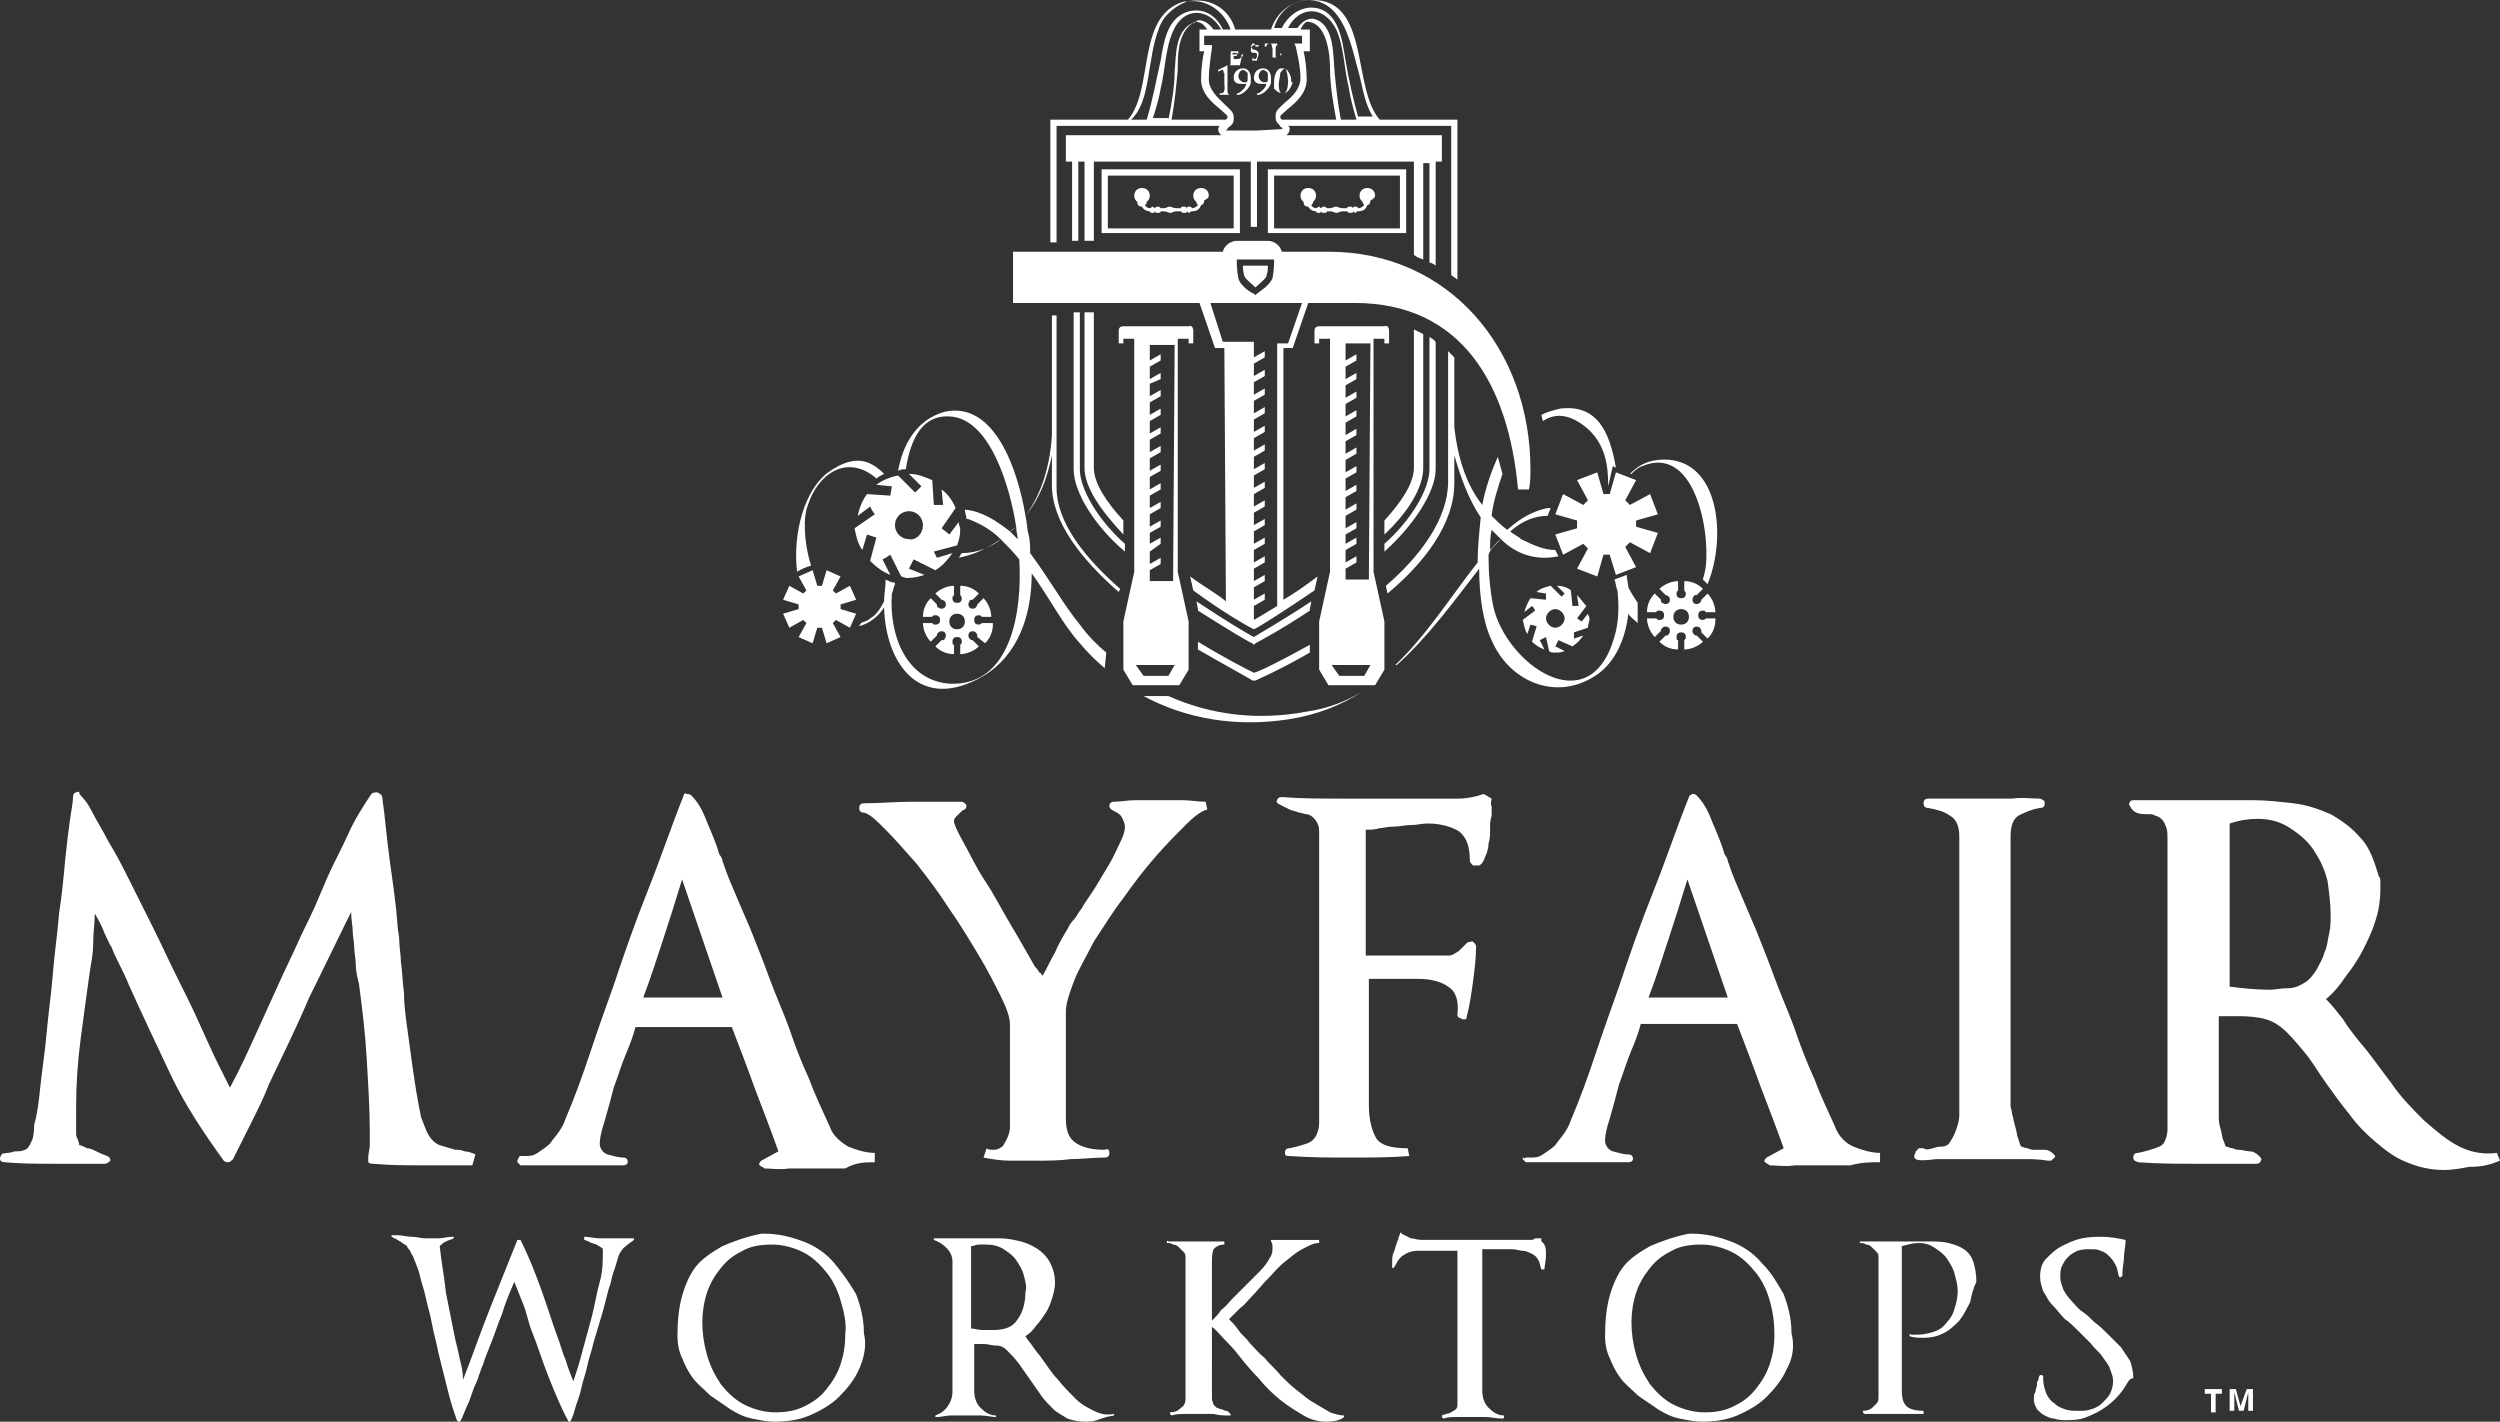 <svg version="1.2" baseProfile="tiny" xmlns="http://www.w3.org/2000/svg" width="160.9" height="91.5" viewBox="0 0 160.9 91.5" overflow="visible"><rect x="0" y="0" width="160.9" height="91.5" fill="#333333" stroke="none"/><path fill="#FFF" d="M30.6 74.3c-.2-.1-.5-.2-.7-.2-.2-.1-.4-.1-.6-.1-.3-.1-.7-.2-1-.3-.3-.1-.6-.4-.8-.8-.1-.2-.2-.5-.4-1-.1-.5-.2-1-.3-1.6-.1-.6-.2-1.3-.3-2-.1-.7-.2-1.5-.3-2.2-.1-.7-.2-1.5-.2-2.2-.1-.7-.1-1.4-.2-2 0-.5-.1-.9-.1-1.3s-.1-.7-.1-.9c-.1-1.4-.3-2.8-.5-4.2-.2-1.4-.3-2.8-.5-4.2 0-.1-.1-.2-.3-.3-.2 0-.3 0-.4.1-.6.9-1.1 1.7-1.5 2.6-.4.9-.9 1.8-1.3 2.7l-.6 1.4c-.4 1-.9 1.9-1.3 2.8-.4.9-.9 1.9-1.3 2.8l-1.5 3.3c-.5 1.1-1 2.2-1.6 3.3l-.8-1.6c-.3-.6-.7-1.5-1.2-2.6-.4-.9-.9-1.9-1.4-2.9s-1-2.1-1.5-3.1l-1.5-3c-.5-1-.9-1.8-1.4-2.6-.4-.8-.8-1.4-1.1-2-.3-.6-.6-.9-.8-1.1.1-.1-.1-.2-.2-.1-.1 0-.2.1-.2.3 0 .3-.1.8-.2 1.5s-.2 1.5-.3 2.5c-.1 1.1-.2 2.2-.4 3.5-.1 1.3-.3 2.6-.4 3.9-.1 1.3-.3 2.6-.4 3.8-.1 1.2-.3 2.4-.4 3.4-.1 1-.2 1.8-.4 2.5 0 .6-.1 1-.2 1.1-.1.3-.3.5-.4.5-.2.1-.4.1-.6.1-.1 0-.3.1-.5.1s-.3.1-.3 0c-.2.2-.2.3-.2.4 0 .1.1.2.3.2 1.1.1 2.1.1 3.2.1h3.2c.2 0 .3-.1.4-.2 0-.1 0-.2-.2-.3-.3-.1-.5-.2-.7-.3-.2-.1-.4-.2-.6-.2-.2-.1-.4-.2-.5-.2 0-.2-.1-.3-.1-.4-.1-.1-.1-.3-.1-.4v-1.7c0-1.4.1-2.9.3-4.4.2-1.5.4-3 .6-4.4.1-.6.2-1.1.2-1.7 0-.7.1-1.3.1-1.9.3.5.5.9.6 1.2.2.4.3.7.5 1 .1.3.3.7.5 1.1.2.4.4.8.6 1.3.9 2 1.8 3.9 2.7 5.8.9 1.9 2.1 3.7 3.4 5.5.1.1.2.1.3.1.1 0 .2-.1.3-.2l1.2-2.4c.4-.8.8-1.6 1.1-2.4.9-1.9 1.8-3.7 2.6-5.6.9-1.8 1.8-3.7 2.7-5.5 0 .5.1.9.1 1.2 0 .4.1.7.1 1.1 0 .3.1.7.1 1.1s.1.8.2 1.2c.2 1.5.4 3.1.5 4.8.1 1.7.2 3.3.2 4.8v.8c0 .3-.1.5-.1.8v.3c.1.1.2.1.3.1 1.1.1 2.1.1 3.2.1h3.2l.2-.7zm25.7.5v-.6c-.6 0-1.2-.2-1.7-.4-.5-.3-1-.7-1.2-1.3-.4-.9-.9-1.9-1.3-3-.5-1.1-.9-2.1-1.3-3.3-.4-1.1-.9-2.2-1.3-3.3-.4-1.1-.8-2.1-1.2-3.1l-.9-2.1c-.3-.7-.6-1.4-.8-2 0-.1-.1-.2-.1-.3 0-.1-.1-.3-.2-.4-.2-.7-.5-1.4-.8-2.1-.3-.8-.6-1.3-1-1.7-.1-.1-.2-.1-.3-.1-.1-.1-.2 0-.2.1-.8 2-1.5 4.1-2.3 6.1-.8 2-1.5 4-2.2 6.1-.5 1.4-1 2.8-1.5 4.3s-1 2.9-1.6 4.3c-.1.3-.2.5-.4.8-.2.3-.4.5-.6.8-.2.2-.5.4-.8.6-.3.2-.5.2-.8.2h-.2c-.1 0-.2 0-.2.1-.1.1-.1.2-.1.3l.2.2h6.6c.2 0 .3-.1.3-.2 0-.2-.1-.3-.3-.3-.3 0-.6-.1-1-.2-.3-.1-.5-.4-.5-.7 0-.3.1-.8.3-1.4.2-.7.4-1.4.6-2.2.3-.8.5-1.5.8-2.2.3-.7.5-1.3.6-1.7h6.2c.5 1.3 1 2.6 1.5 4 .5 1.3 1 2.6 1.5 4l-1.1.6c-.1.1-.2.2-.1.3.1.1.2.1.3.2.4 0 1 .1 1.6 0h3.6c.7-.4 1.3-.4 1.9-.4zm-9.8-10.6h-5.1c.5-1.3.9-2.6 1.3-3.8.4-1.2.8-2.5 1.2-3.8l2.6 7.6zm31.2-12.1l-.1-.5c-.5 0-1-.1-1.5-.1h-3c-.5 0-1 .1-1.4.1-.2 0-.3.1-.3.3 0 .1.1.2.3.3.2.1.4.2.5.4.1.2.2.4.2.6 0 .3-.1.6-.3 1-.2.4-.4.9-.7 1.4l-.9 1.5c-.3.5-.7 1-.9 1.4-.2.2-.3.5-.5.7-.2.2-.3.4-.4.6-.3.5-.6 1-.8 1.5-.3.5-.5 1-.8 1.5-.1-.1-.1-.2-.2-.2 0 0-.1-.2-.3-.4-.4-.7-.9-1.6-1.5-2.6s-1.1-2-1.7-2.9-1-1.8-1.4-2.5c-.4-.7-.6-1.2-.6-1.3 0-.1 0-.2.1-.3l.3-.3c.1-.1.2-.2.3-.2.1-.1.1-.2.1-.3-.1-.1-.2-.2-.3-.2h-3.2c-1 0-2.1.1-3.1.1-.2 0-.3.1-.3.3 0 .2.1.3.3.3.4.1.8.5 1.4 1.1.6.6 1.2 1.3 2 2.2.7.9 1.4 1.8 2.1 2.9.7 1 1.3 2 1.9 3 .6 1 1 1.8 1.4 2.6.4.8.6 1.4.6 1.8v6.7c0 .2-.1.5-.2.7-.1.2-.2.4-.3.5-.3.2-.4.2-.6.2-.1 0-.3 0-.4-.1l-.2.6c.5.1 1.1.2 1.7.2h1.7c.7 0 1.5 0 2.2-.1.7 0 1.5-.1 2.2-.1.2 0 .3-.1.3-.3 0-.2-.1-.3-.3-.2-.7 0-1.3-.1-1.8-.4-.5-.3-.7-.8-.7-1.6v-6.9c0-.5.2-1.1.5-1.9.3-.8.8-1.6 1.3-2.6.6-.9 1.2-1.9 1.9-2.8.7-1 1.4-1.9 2.1-2.7.7-.8 1.4-1.5 2-2.1.4-.4.9-.8 1.3-.9zm18.3-.7l-.5-.3c-.6.2-1.1.3-1.7.3h-7.3c-1.3 0-2.7 0-4-.1-.2 0-.3.1-.3.2-.1.1 0 .2.2.3l.6.3c.2.1.4.1.6.2.2 0 .3.1.5.1.1 0 .3.1.4.2.1.1.2.2.3.4.1.2.1.4.1.7v18.6c0 .3-.1.6-.2.8-.1.2-.3.4-.6.5-.3.1-.6.2-1.1.3-.2 0-.3.1-.3.3 0 .2.1.2.3.2 1.3.1 2.6.1 3.9.1 1.3 0 2.6 0 3.8-.1l-.1-.5c-1.1 0-1.7-.2-2-.6-.3-.5-.5-1.2-.5-2.2V63h3.2c.8 0 1.5.2 1.9.5.5.3.7.9.6 1.8 0 .1 0 .1.1.2.1 0 .2.1.2.1h.2c.1 0 .1-.1.1-.2.2-.7.3-1.5.4-2.2.1-.8.2-1.5.2-2.3 0-.1-.1-.2-.2-.3-.1 0-.3 0-.4.1l-.5.5c-.3.2-.5.3-.6.3h-5.4v-8.1c.3 0 .6 0 .9-.1.2 0 .5-.1.9-.1s.7-.1 1.1-.1.7-.1 1.1-.1c.8 0 1.5.2 2 .5.5.4.7 1 .7 1.9 0 .1.1.2.2.3h.4c.2-.1.3-.3.4-.6.1-.2.2-.5.2-.8.1-.3.1-.6.1-.9 0-.3 0-.6.1-.9v-.6c-.1-.2 0-.4 0-.5zm25 23.4v-.6c-.6 0-1.2-.2-1.7-.4s-1-.7-1.2-1.3c-.4-.9-.9-1.9-1.3-3-.5-1.1-.9-2.1-1.3-3.3-.4-1.1-.9-2.2-1.3-3.3-.4-1.1-.8-2.1-1.2-3.1l-.9-2.1c-.3-.7-.6-1.4-.8-2 0-.1-.1-.2-.1-.3 0-.1-.1-.3-.2-.4-.2-.7-.5-1.4-.8-2.1-.3-.8-.6-1.3-1-1.7-.1-.1-.2-.1-.3-.1-.1.1-.2.1-.2.2-.8 2-1.5 4.1-2.3 6.1-.8 2-1.5 4-2.2 6.1-.5 1.4-1 2.8-1.5 4.3s-1 2.9-1.6 4.3c-.1.3-.2.5-.4.8s-.4.5-.6.8c-.2.2-.5.4-.8.6-.3.2-.5.2-.8.2h-.2c-.1 0-.2 0-.2.1-.1-.2-.1-.1-.1 0l.2.2h6.6c.2 0 .3-.1.3-.2 0-.2-.1-.3-.3-.3-.3 0-.6-.1-1-.2-.3-.1-.5-.4-.5-.7 0-.3.1-.8.3-1.4.2-.7.4-1.4.6-2.2.3-.8.5-1.5.8-2.2.3-.7.5-1.3.6-1.7h6.2c.5 1.3 1 2.6 1.5 4 .5 1.3 1 2.6 1.5 4l-1.1.6c-.1.1-.2.2-.1.3.1.1.2.1.3.2.4 0 1 .1 1.6 0h3.6c.7-.2 1.3-.2 1.9-.2zm-9.8-10.6h-5.1c.5-1.3.9-2.6 1.3-3.8.4-1.2.8-2.5 1.2-3.8l2.6 7.6zm21 10.1c-.2-.2-.4-.3-.6-.3h-.7c-.1 0-.2 0-.4-.1-.2 0-.3-.1-.4-.1-.1-.1-.1-.2-.2-.5-.1-.2-.1-.5-.2-.8-.1-.3-.1-.5-.2-.8 0-.2-.1-.4-.1-.5V53.8c0-.7.2-1.1.5-1.3.4-.2.8-.4 1.4-.5.2 0 .3-.1.3-.3 0-.2-.1-.2-.3-.3-.6 0-1.2-.1-1.8 0h-5.4c-.2 0-.3.1-.3.3 0 .2.1.3.3.3.5.1 1 .2 1.4.5.4.2.6.7.6 1.3v18c0 .3-.1.6-.2.9-.1.3-.2.5-.4.8-.1.2-.3.3-.6.3-.1 0-.2 0-.5.1s-.5.1-.6 0h-.3l-.2.2c0 .1-.1.2-.1.3 0 .1 0 .1.1.2s.6.1 1.3 0h5.7c.4 0 .9 0 1.5.1.2 0 .3 0 .3-.1.2-.1.2-.2.1-.3zm28.7.4l-.2-.5c-.8.1-1.6 0-2.4-.4-.8-.4-1.5-1-2.3-1.7-.7-.7-1.5-1.5-2.1-2.4-.7-.9-1.3-1.8-2-2.6-.4-.5-.8-1-1.1-1.5-.4-.5-.7-.9-1.1-1.3.5-.4.9-.9 1.3-1.5.4-.5.8-1.1 1.1-1.7.3-.6.6-1.2.8-1.9.2-.6.3-1.3.3-1.9v-.5c0-.2 0-.3-.1-.4-.3-1-.6-1.9-1.2-2.5-.5-.6-1.2-1.1-1.9-1.5-.7-.3-1.5-.6-2.4-.7-.9-.1-1.7-.2-2.6-.2h-7.6c-.1 0-.3 0-.3.1-.1.1-.1.2 0 .3.1.2.2.3.4.4.2.1.5.1.8.1.1 0 .3 0 .4.1.1 0 .3.1.4.2.1.1.2.2.3.5.1.2.1.5.1.9v18.6c0 .3-.1.6-.2.8-.1.2-.3.3-.6.4s-.6.2-1.1.3c-.2 0-.3.1-.3.3s.1.2.3.3c1.3.1 2.6.1 3.8.1h3.8c.2 0 .3-.1.3-.2.1-.1 0-.2-.1-.3-.2-.2-.4-.3-.6-.3-.2 0-.5-.1-.7-.1-.1 0-.2 0-.4-.1-.2 0-.3-.1-.4-.1-.1 0-.1-.2-.2-.4s-.1-.5-.2-.8c-.1-.3-.1-.6-.1-.8v-6.4h1.1c.4 0 .9 0 1.5.1s1 .3 1.4.6c.5.4 1 1 1.5 1.6.5.6.9 1.3 1.4 2 .5.7 1 1.4 1.5 2 .5.7 1.1 1.3 1.7 1.8s1.2 1 2 1.3c.7.3 1.5.5 2.4.5.5 0 1.1-.1 1.6-.2 1 0 1.5-.2 2-.4zM150 58.9c0 .4 0 .8-.1 1.2-.1.4-.1.8-.3 1.2-.1.4-.3.7-.5 1.1-.2.3-.4.6-.7.8-.3.2-.7.4-1.1.4-.5 0-.9.1-1.2.1-.9 0-1.8-.1-2.6-.2V53c.6-.2 1.2-.3 1.8-.3.8 0 1.5.2 2.1.6.6.4 1.1.8 1.5 1.4.4.6.7 1.2.9 2 .1.7.2 1.5.2 2.2zm-8.1 30.5v.3h.4v1.2h.3v-1.2h.4v-.3h-1.1zm2.3 1.1l-.3-1.1h-.4v1.4h.3v-1.2l.3 1.2h.3l.3-1.2v1.2h.3v-1.4h-.4l-.4 1.1zM93.8 7.7V18c-.1-.1-.3-.2-.4-.3V8.1H82.9c.1.1.1.1.1.2 0 .2-.1.3-.2.4h10v1.7h-.4v6.7c-.1-.1-.3-.2-.4-.2v-6.4h-.4v6.2c-.3-.1-.5-.2-.6-.3v-6H80.9v4.2h-.4v-4.2H70.4v5.1h-.6v-5.1h-.4v5.1H69v-5.1h-.4V8.7h10c-.1-.1-.2-.2-.2-.4 0-.1.1-.2.1-.2H68v7.5h-.4V7.7h5c1.7-2 .5-6.7 3.6-7.6h.2c-.6.2-1.5.8-1.8 1.7-.8 2-.5 4.7-1.8 5.9h1c.4-1.3.6-2.5.9-3.8.2-1.2.4-2.6 1.6-3.1 1.1-.4 2 .2 2.4 1.1h.5c-.4-1.2-1.6-2-2.8-1.8 1.4-.3 2.7.4 3.1 1.8h2.3C82.2.7 83.2 0 84.4 0c3.8-.1 2.6 5.7 4.4 7.7h5zm-18.6 0c.2-1 .4-2.1.4-3.1.1-1 0-2.5 1.1-3.1.1 0 .2 0 .2-.1h-.1c.1 0 .2 0 .3-.1.4 0 .7.2 1 .6h.5C77.8.5 76.2.4 75.5 2c-.5 1.1-.5 2.5-.8 3.7-.1.6-.3 1.3-.5 1.9h1zm3.7 0c.1-.1.1-.1.1-.2s-.3-.3-.5-.5c-.5-.4-1.2-1-1.2-1.9 0-.6.1-1.4.2-1.8h-.3V1.9h.5c-.2-.3-.4-.5-.8-.5-1.1.6-1.1 2.1-1.1 3.1-.1 1.1-.2 2.1-.4 3.2h3.5zm3.7.6s-.1 0-.1-.1c-.1 0-.1-.1-.2-.2s-.2-.2-.2-.4v-.2c0-.3.3-.5.6-.8.5-.4 1-.9 1-1.6 0-.8-.3-1.9-.3-2l-.1-.2h.5v-.5h-6.3v.6h.5v.2s-.2 1.2-.2 2c0 .7.6 1.2 1 1.6.3.3.6.5.6.8v.2c0 .2-.1.3-.2.4-.1.1-.2.1-.2.2l-.1.1h2l1.7-.1c0 .1 0 .1 0 0 0 .1 0 .1 0 0zm3.4-.6c-.2-1.1-.4-2.2-.4-3.3 0-.9-.2-3-1.5-3-.2.1-.3.3-.4.5h.6v1.4h-.4c.1.4.2 1.2.2 1.8 0 .9-.7 1.5-1.2 1.9-.2.2-.5.4-.5.5 0 .1 0 .1.1.2H86zm1.3 0c-.2-.7-.4-1.4-.5-2.1-.3-1.2-.3-2.6-.8-3.7-.8-1.6-2.4-1.5-3.1-.1h.6c.6-.8 1.1-.6 1.3-.5 1.1.5 1 2.4 1.1 3.4.1 1 .2 2 .4 3h1zm1.2 0c-.7-.9-.8-2.2-1.1-3.2-.3-1.1-.6-2.6-1.4-3.6-1.3-1.6-3.5-.9-4 .9h.5C82.9 1 83.7.4 84.6.5c1.6.2 1.8 2.2 2 3.4.2 1.2.5 2.5.8 3.6h1.1zm-8.7 3.2h-8.9V15h8.9v-4.1zm-8.5.4h8.1v3.4h-8.1v-3.4zm6.5 1.3c0-.3-.2-.5-.5-.5s-.5.2-.5.5c0 .2.1.3.2.4 0 .1.1.2.1.2-.1.1-.2.2-.4.2 0-.1-.1-.1-.2-.1s-.1 0-.1.1c-.1-.1-.1-.1-.2-.1s-.2 0-.2.1h-.3c-.2 0-.3-.1-.4-.1-.2 0-.2.1-.4.1h-.2c-.1-.1-.1-.1-.2-.1s-.2.1-.2.1l-.1-.1c-.1 0-.1.1-.2.1s-.3-.1-.3-.2c.1-.1.1-.1.1-.2.1-.1.2-.2.2-.4 0-.3-.2-.5-.5-.5s-.5.2-.5.5c0 .2.1.3.2.4 0 .2.1.3.3.3.1.2.3.3.5.3 0 .1.1.1.2.1s.1 0 .1-.1c.1.1.1.1.2.1s.2 0 .2-.1h.2c.2 0 .3.1.4.1.2 0 .2-.1.4-.1h.3c.1.1.1.1.2.1s.2 0 .2-.1l.1.1c.1 0 .1-.1.2-.1.3 0 .5-.1.6-.4.1 0 .2-.1.2-.3.2-.1.3-.2.3-.3zm12.7-1.7h-8.9V15h8.9v-4.1zm-8.5.4h8.1v3.4H82v-3.4zm6.5 1.3c0-.3-.2-.5-.5-.5s-.5.2-.5.5c0 .2.1.3.2.4 0 .1.1.2.1.2-.1.1-.2.2-.4.2 0-.1-.1-.1-.2-.1s-.1 0-.1.1c-.1-.1-.1-.1-.2-.1s-.2 0-.2.1h-.3c-.2 0-.3-.1-.4-.1-.2 0-.2.1-.4.1h-.2c-.1-.1-.1-.1-.2-.1s-.2.1-.2.1l-.1-.1c-.1 0-.1.1-.2.1s-.3-.1-.3-.2c.1-.1.1-.1.1-.2.1-.1.2-.2.2-.4 0-.3-.2-.5-.5-.5s-.5.2-.5.5c0 .2.1.3.2.4 0 .2.1.3.3.3.1.2.3.3.5.3 0 .1.1.1.2.1s.1 0 .1-.1c.1.1.1.1.2.1s.2 0 .2-.1h.2c.2 0 .3.1.4.1.2 0 .2-.1.4-.1h.3c.1.1.1.1.2.1s.2 0 .2-.1l.1.1c.1 0 .1-.1.2-.1.3 0 .5-.1.6-.4.1 0 .2-.1.2-.3.2-.1.3-.2.3-.3zm-9.2-6.5h-.2c-.1-.1-.1-.2-.1-.3V4.2l-.6.3v.1c.1 0 .2-.1.2-.1h.1c.1.1 0 .2.1.2v.7c0 .1.1.6-.2.6h-.1v.1h.8c0 .1 0 0 0 0zm-.5-1.2zm.1 1.2zm0 0zm0-.1zm.1 0zm0 .1zM80.5 5c0-.2-.1-.6-.5-.6s-.6.3-.6.6.2.4.5.4h.3c0 .2-.3.5-.5.6-.1 0-.1 0-.1.1h.1c.3 0 .8-.5.8-.8V5zm-.2.1c0 .2-.1.2-.2.2-.2 0-.4-.2-.4-.4 0-.1.1-.4.3-.4.1 0 .2.1.3.2v.4zm0-.5zm.1.5zm1.4-.1c0-.2-.1-.6-.5-.6s-.6.3-.6.6.2.4.5.4h.3c0 .2-.3.5-.5.6-.1 0-.1 0-.1.1h.1c.3 0 .8-.5.8-.8V5zm-.2.1c0 .2-.1.2-.2.2-.3 0-.4-.3-.4-.4 0-.1.1-.4.3-.4.1 0 .2.1.3.2v.4zm0-.5zm.1.5zm1.4 0c0-.2-.2-.6-.4-.7h-.3c-.3.1-.4.6-.4.8v.5c.2.2.3.3.6.3s.5-.4.6-.7c-.1 0-.1 0-.1-.2zm-.2.1c0 .1 0 .8-.3.8h-.1c-.2 0-.2-.5-.2-.6 0-.1.1-.6.1-.7 0 0 .1-.2.3-.3.1 0 .2.6.2.8zm-.6-.5zm0-.1zm.1 0zm.4-.1zm15.7 25.7c0 .4 0 .9-.1 1.3h-.7c-.6-6.7-3.6-12-10.5-12h-3l-1 2.9h-.6v16.2c.7-.4 1.4-.9 2.2-1.5l-.2.9c-1.9 1.3-3.5 2.3-3.7 2.4l-.2.1-.2-.1c-.2-.1-1.8-1-3.7-2.4l-.2-.9c.8.6 1.7 1.1 2.3 1.6l-.1-16.3h-.6l-1-2.9h-12v-3.3h13.5c.1-.4.5-.7.9-.7h2c.4 0 .8.3.9.7h3c7.8 0 13 6.3 13 14zM79.6 16.9s0 .5.1 1 .9 1 1 1l.1.1.1-.1c.1-.1.8-.5 1-1 .1-.5.1-1 .1-1v-.2h-2.4v.2zm4.2 2.6h-5.9l.8 2.5h2v1l.7-.4v.4l-.7.4v.8l.7-.4v.4l-.7.4v.8l.7-.4v.4l-.7.4v.8l.7-.4v.4l-.7.4v.8l.7-.4v.4l-.7.4v.8l.7-.4v.4l-.7.4v.8l.7-.4v.4l-.7.4v.8l.7-.4v.4l-.7.4v.8l.7-.4v.4l-.7.4v.8l.7-.4v.4l-.7.4v.8l.7-.4v.4l-.7.4v.8l.7-.4v.4l-.7.4v.8l.7-.4v.4l-.7.4v.8l.7-.4v.4l-.7.4v.9c.2-.1 1.5-.9 1.5-.9V22.1h.7l.9-2.6zm-3-1c.2-.2.6-.5.7-.7.1-.3.1-.5.1-.7H80c0 .2 0 .4.1.7.1.2.5.5.7.7zM70.4 30.1v-10h-.6v10c0 1.3 1.1 2.8 2.5 4.3v-.9c-1.1-1.2-1.9-2.4-1.9-3.4zm21.2 0v-8.6l-.6-.3v8.9c0 1-.8 2.2-1.9 3.4v.9c1.5-1.4 2.5-3 2.5-4.3zm-22.1.1V20.1h-.4v10.1c0 1.5 1.4 3.7 3.3 5.3V35c-1.7-1.5-2.9-3.5-2.9-4.8zm22.9 0V22l-.2-.2c-.1 0-.1-.1-.2-.1v8.5c0 1.3-1.2 3.3-2.9 4.8v.5c1.8-1.6 3.3-3.8 3.3-5.3zM77 38.7l.1.5v.1c1.9 1.2 3.4 2.1 3.5 2.1l.1.1.1-.1c.2-.1 1.7-.9 3.5-2.1v-.1l.1-.5c-1.8 1.2-3.4 2.1-3.7 2.3-.4-.2-1.9-1.1-3.7-2.3zm3.7 4.6c-.4-.2-1.8-.9-3.6-2v.5c1.9 1.1 3.4 1.9 3.5 2h.2c.2-.1 1.6-.7 3.5-1.8v-.5c-1.8 1-3.2 1.7-3.6 1.8zm7 1.2c-1 .6-2.2 1.1-3.6 1.3-3.2.6-6.2.2-8.9-1h-1.6c2.8 1.5 6 2 9.3 1.5 1.9-.3 3.4-.9 4.8-1.8zM79.9 3.7c-.1 0-.1 0 0 0-.1 0-.1 0 0 0-.1 0-.1.1-.2.1h-.3v-.2h-.1.3v-.2s0 .1-.1.1h-.2c0-.1.1-.1.2-.1h.1l.1.1v-.2h-.6c.2 0 .1.1.1.2v.6s0 .1-.1.1h.7c.1-.4.1-.5.1-.5 0 .1 0 .1 0 0 0 .1 0 .1 0 0 .1-.1.1-.1.1-.2h-.1v.2zm-.7.1zm.1-1c-.1 0 0 0 0 0zm0 0zm0 .9zm0-.8s0-.1 0 0c0-.1 0-.1 0 0 0-.1 0-.1 0 0 0-.1 0-.1 0 0 0-.1 0-.1 0 0zm0 .7zm0 0zm.1-.4s-.1 0 0 0c-.1 0-.1 0 0 0-.1 0 0 0 0 0zm0 .3zm0 .1zm0-.1zm-.1 0zm0-.3zm0-.2zm0 .5zm.1.2zm0-.4zm0 .3zm0-.5zm0 .2zm0-.3zm0 .3zm0 .3zm0-.3zm0-.2zm0 .1zm0-.4zm0 .4zm0 .1zm0 .1zm0 .2zm0-.7zm0 .6zm0 .1zm0-.1zm0-.7zm0 .3s0-.1 0 0zm0 .2zm0 .1zm0-.2zm0 .3zm0 .1zm0-.5s0-.1 0 0c0-.1 0-.1 0 0 0-.1 0 0 0 0zm0 .3zm0-.3c0 .1 0 .1 0 0 0 .1 0 .1 0 0 0 .1 0 .1 0 0 0 .1 0 .1 0 0 0 .1 0 .1 0 0 0 .1 0 .1 0 0 0 .1 0 0 0 0 0 .1 0 0 0 0zm0 .6zm0-.1s0 .1 0 0zm0-.2zm0 .1zm0-.2c0 .1 0 .1 0 0zm0 .1zm0-.2zm0-.1zm.1.2zm.1 0zm.1-.5zm0 .9zm0-.4zm0-.5zm0 .5c.1 0 .1 0 0 0 .1 0 .1 0 0 0zm0 .4zm0-.4zm0-.1zm0 .1zm.1 0zm0 0zm0-.5zm0 .1zm0 0zm0 .8zm0-.9zm0 0zm0 .1zm.1 0zm0 .9zm0-.1zm0 0zm0 0zm0 0zm0 0zm1.1-.2c0-.1 0-.2-.1-.2 0-.1-.2-.1-.2-.1s-.2-.1-.2-.2l.1-.2c.1 0 .2 0 .2.2h.2v-.1h-.3c-.1 0-.2.2-.2.3v.1l.1.1h.2c.1 0 .1.1.1.2 0 0 0 .1-.1.2h-.1l-.1-.1v-.1.3h.3c0-.2.1-.3.1-.4zm-.6-.4zm.1-.1zm0 .1zm0 0zm0 .1zm0 .5zm0-.5zm0-.1zm0 .1zm.1.5zm0-.4zm0 0zm0-.1zm.1.1zm0-.1zm.1.6s0-.1 0 0c0-.1 0-.1 0 0 0-.1 0-.1 0 0zm0-.5zm0 0zm.1.1zm0 0zm0 0zm0 0zm.1 0zm1.2-.4v-.2h-.8V3h.1c0-.1.1-.2.2-.2.2 0 .1.1.2.3v.5c0 .1 0 .1-.1.1h.4c-.1 0-.1-.1-.1-.1v-.5s0-.2.1-.2h.1c-.2 0-.1.1-.1.1zm-.4.8zm.4-1zm.3.7c-.1-.1-.1-.1-.1 0s0 .1.1 0c0 .1 0 .1 0 0zm6.9 17.8v.8h-.3v-.3h-.7v15l.7 3.2v3.1l-.6 1h-3l-.6-1V40l.7-3.2v-15h-.7v.3h-.3v-.8c0-.2.1-.3.3-.3h4.2c.2-.1.3.1.3.3zm-2.8.9v1l.7-.4v.4l-.7.4v.8l.7-.4v.4l-.7.4v.8l.7-.4v.4l-.7.4v.8l.7-.4v.4l-.7.4v.8l.7-.4v.4l-.7.4v.8l.7-.4v.4l-.7.4v.8l.7-.4v.4l-.7.4v.8l.7-.4v.4l-.7.4v.8l.7-.4v.4l-.7.4v.8l.7-.4v.4l-.7.4v.6l.7-.4v.4l-.7.4v.8l.7-.4v.4l-.7.4v.7h1.5l.1-15.2h-1.6zm1.6 20.6h-2.5l.5.7h1.6l.4-.7zM76.8 21.3v.8h-.3v-.3h-.7v15l.7 3.2v3.1l-.6 1h-3l-.6-1V40l.7-3.2v-15h-.7v.3H72v-.8c0-.2.1-.3.3-.3h4.2c.2-.1.3.1.3.3zm-2.8.9v1l.7-.4v.4l-.7.4v.8l.7-.4v.4l-.7.3v.8l.7-.4v.4l-.7.4v.8l.7-.4v.4l-.7.4v.8l.7-.4v.4l-.7.4v.8l.7-.4v.4l-.7.4v.8l.7-.4v.4l-.7.4v.8l.7-.4v.4l-.7.4v.8l.7-.4v.4l-.7.4v.8l.7-.4v.4l-.7.4v.7l.7-.4v.4l-.7.5v.8l.7-.4v.4l-.7.4v.7h1.5l.1-15.2H74zm1.6 20.6h-2.5l.5.7h1.6l.4-.7zm32.6-3.6c-.3 0-.5.2-.5.5s.2.5.5.5.5-.2.5-.5-.2-.5-.5-.5zm2.2.7c0 .5-.2.9-.5 1.2l-.4-.4c0-.1 0-.2-.1-.3-.1-.1-.3-.1-.4 0-.1.1-.1.3 0 .4.1.1.1.1.2.1l.4.4c-.3.3-.8.5-1.2.5v-.6c.1-.1.1-.1.1-.2 0-.2-.1-.3-.3-.3s-.3.1-.3.3c0 .1 0 .2.1.2v.6c-.5 0-.9-.2-1.2-.5l.4-.4c.1 0 .2 0 .2-.1.1-.1.1-.3 0-.4-.1-.1-.3-.1-.4 0-.1.1-.1.1-.1.2l-.4.4c-.3-.3-.5-.8-.5-1.2h.6c.1.1.1.1.2.1.2 0 .3-.1.3-.3s-.1-.3-.3-.3c-.1 0-.2 0-.2.1h-.6c0-.5.2-.9.5-1.2l.4.4c0 .1 0 .2.1.2.1.1.3.1.4 0 .1-.1.1-.3 0-.4-.1-.1-.2-.1-.2-.1l-.4-.4c.3-.3.8-.5 1.2-.5v.6c-.1.1-.1.1-.1.2 0 .2.1.3.3.3s.3-.1.3-.3c0-.1-.1-.2-.1-.2v-.6c.5 0 .9.2 1.2.5l-.4.4c-.1 0-.2 0-.2.1-.1.1-.1.3 0 .4.1.1.3.1.4 0 .1-.1.1-.2.1-.2l.4-.4c.3.3.5.8.5 1.2h-.6c-.1-.1-.1-.1-.2-.1-.2 0-.3.1-.3.3s.1.3.3.3c.1 0 .2-.1.2-.1h.6zm-9.1 1.2l.6-.2c-.2.3-.4.5-.7.7l-.9-.4-.2.4.6.3c-.2.1-.4.1-.7.1-.1 0-.2 0-.3-.1l-.2-.9-.2.1-.2.1.3.6c-.3-.1-.6-.3-.8-.5l.3-1-.4-.1-.2.6c-.2-.3-.2-.6-.3-.9l.8-.6-.1-.2-.1-.1-.5.4c.1-.3.2-.6.4-.9l1 .1v-.4l-.6-.1c.2-.2.5-.3.9-.4l.7.7.1-.1.1-.1-.5-.5c.3 0 .7.1.9.3l.1 1h.4l-.1-.7c.2.2.4.5.6.7l-.6.8.3.2.4-.5c0 .1.1.2.1.3 0 .2-.1.4-.1.6l-.9.3v.4zm-.6-1.3c0-.3-.3-.6-.6-.6s-.6.3-.6.6.3.6.6.6.6-.3.6-.6zm3.1-9.8l.2.1c-.4-2.3-1.2-4.1-3.6-3.8-.4.1-.8.2-1.2.4l.1.4c.9-.6 1.9-.4 3 .6 1 1 1.2 2.2 1.2 3.5v.1l.3-1.3zm1.6 9.6v.5c-.2-.2-.5-.4-.6-.6-.2 1.7-.9 3.3-2.3 4.1-2.5 1.5-5.4.2-6.5-2.4-.5-1-.8-2.7-.8-4.6-1.7 2.2-3.3 4.4-5.3 6.2h-.1c2-1.9 3.5-4.3 5.3-6.6 0-.9.1-1.9.2-2.9-.8-1.2-1.3-2.6-1.7-4v1.8c0 2.6-1.9 5.1-4.3 7.1l-.1-.5c2.2-1.9 4-4.3 4-6.7v-8.4l.4.4v4.5c.2 1.8.7 3.6 1.8 5 .2-1.1.6-2.2 1-3.1l.3 1.1c-.3.9-.6 1.8-.7 2.7.3.3.6.6 1 .9.8-.7 1.6-1.2 2.6-1.4h.2l-.2.5c-.8 0-1.6.3-2.4 1 .2.2.5.3.7.5.8.4 1.5.7 2.2.7l.2.4c-1.4.3-2.7-.1-3.7-1.1l-.3.3c-.2.2-.4.4-.5.7 0 1.2.1 2.3.3 3.3.8 3.7 6.2 7.6 7.8 2 .3-1 .3-2 .2-3-.1-.2-.1-.5-.2-.7l.8-.3c0 .3.1.6.1.8.2.4.4.7.6 1v.8zm-9.5-4.2c.2-.2.4-.5.7-.7l-.6-.6c-.1.5-.1.9-.1 1.3zm10.8-5.8c-.8.1-1.3.4-1.8.9h.1c.2-.2.4-.4.7-.5 3.6-1.5 4.5 5 4 6.9 0 .1-.1.3-.1.4l.3.3c1.3-3.2.7-8.4-3.2-8zm-1.4 6.9l-.7-1.3.3-.3 1.3.7.5-1.3-1.4-.4v-.4l1.4-.4-.5-1.3-1.3.7-.3-.3.7-1.3-1.3-.5-.4 1.4h-.4l-.4-1.4-1.3.5.7 1.3-.3.3-1.3-.7-.5 1.3 1.4.4v.5l-1.4.4.5 1.3 1.3-.7.3.3-.7 1.3 1.3.5.4-1.4h.4l.4 1.3 1.3-.5zm-1.9-4.1c-.2 0-.3.1-.3.3s.1.3.3.3.3-.1.3-.3-.1-.3-.3-.3zm0 2.2c-.2 0-.3.1-.3.3s.1.3.3.3.3-.1.3-.3-.1-.3-.3-.3zm-1-1.8c-.1.1-.1.3 0 .4.1.1.3.1.4 0 .1-.1.1-.3 0-.4s-.3-.1-.4 0zm1.6 1.6c-.1.1-.1.3 0 .4.1.1.3.1.4 0 .1-.1.1-.3 0-.4-.1-.1-.3-.1-.4 0zm-2-.6c0 .2.1.3.3.3s.3-.1.3-.3-.1-.3-.3-.3-.3.1-.3.3zm2.2 0c0 .2.1.3.3.3.2 0 .3-.1.3-.3s-.1-.3-.3-.3c-.1 0-.3.1-.3.3zm-1.8 1c.1.1.3.1.4 0 .1-.1.1-.3 0-.4-.1-.1-.3-.1-.4 0-.1.1-.1.3 0 .4zm1.6-1.6c.1.1.3.1.4 0 .1-.1.1-.3 0-.4s-.3-.1-.4 0c-.1.1-.1.3 0 .4zm-42.4 6.3c-.3 0-.5.2-.5.5s.2.5.5.5.5-.2.5-.5-.2-.5-.5-.5zm2.3.7c0 .5-.2.9-.5 1.2l-.5-.4c0-.1 0-.2-.1-.3-.1-.1-.3-.1-.4 0-.1.1-.1.3 0 .4.1.1.1.1.2.1l.4.4c-.3.3-.8.5-1.2.5v-.6c.1-.1.1-.1.1-.2 0-.2-.1-.3-.3-.3s-.3.1-.3.3c0 .1 0 .2.1.2v.6c-.5 0-.9-.2-1.2-.5l.4-.4c.1 0 .2 0 .2-.1.1-.1.1-.3 0-.4-.1-.1-.3-.1-.4 0-.1.1-.1.1-.1.2l-.4.4c-.3-.3-.5-.8-.5-1.2h.6c.1.1.1.1.2.1.2 0 .3-.1.3-.3s-.1-.3-.3-.3c-.1 0-.2 0-.2.1h-.6c0-.5.2-.9.5-1.2l.4.4c0 .1 0 .2.1.2.1.1.3.1.4 0 .1-.1.1-.3 0-.4-.1-.1-.2-.1-.2-.1l-.4-.4c.3-.3.8-.5 1.2-.5v.6c-.1.1-.1.1-.1.2 0 .2.1.3.3.3s.3-.1.3-.3c0-.1-.1-.2-.1-.2v-.6c.5 0 .9.2 1.2.5l-.4.4c-.1 0-.2 0-.2.1-.1.1-.1.3 0 .4.1.1.3.1.4 0 .1-.1.1-.2.1-.2l.4-.4c.3.3.5.8.5 1.2h-.6c-.1-.1-.1-.1-.2-.1-.2 0-.3.1-.3.3s.1.3.3.3c.1 0 .2-.1.2-.1h.7zm-3.6-4.3l1-.3c-.3.4-.6.8-1.1 1.1l-1.4-.7-.3.6 1 .4c-.3.1-.7.2-1.1.2-.2 0-.3-.1-.4-.1l-.7-1.4-.3.2-.2.1.5 1c-.5-.2-.9-.5-1.3-.9l.4-1.5-.6-.2-.3 1c-.3-.4-.4-.9-.5-1.4l1.3-.9-.2-.3-.1-.2-.8.6c.1-.5.3-1 .6-1.4l1.5.1.1-.6-1-.1c.4-.3.9-.5 1.4-.6l1.1 1.1.2-.2.2-.2-.8-.8c.6 0 1 .2 1.5.4l.1 1.6h.6l-.1-1c.4.3.7.7.9 1.2l-.9 1.3.5.4.6-.8c0 .2.1.3.1.5 0 .4-.1.7-.2 1l-1.5.4.2.4zm-.9-2.1c0-.5-.4-.9-.9-.9s-.9.4-.9.9.4.9.9.9c.4.1.9-.3.9-.9zM54.1 41l-.5-.9.2-.2.9.5.4-.9-1-.3v-.3l1-.3-.4-.9-.9.5-.2-.2.5-.9-.9-.4-.3 1h-.3l-.3-1-.9.4.5.9-.2.2-.9-.5-.4.9 1 .3v.3l-1 .3.4.9.9-.5.2.2-.5.9.9.4.3-1h.3l.3 1 .9-.4zm-1.4-2.9c-.1 0-.2.1-.2.2s.1.2.2.2.2-.1.2-.2-.1-.2-.2-.2zm0 1.6c-.1 0-.2.1-.2.2s.1.2.2.2.2-.1.2-.2-.1-.2-.2-.2zm-.7-1.3c-.1.1-.1.2 0 .3.1.1.2.1.3 0 .1-.1.1-.2 0-.3-.1-.1-.2-.1-.3 0zm1.1 1.1c-.1.1-.1.2 0 .3.1.1.2.1.3 0 .1-.1.1-.2 0-.3 0-.1-.2-.1-.3 0zm-1.4-.4c0 .1.1.2.2.2s.2-.1.2-.2-.1-.2-.2-.2-.2.1-.2.2zm1.6 0c0 .1.1.2.2.2s.2-.1.2-.2-.1-.2-.2-.2-.2.1-.2.2zm-1.3.7c.1.1.2.1.3 0 .1-.1.1-.2 0-.3-.1-.1-.2-.1-.3 0-.1.1-.1.2 0 .3zm1.1-1.1c.1.1.2.1.3 0 .1-.1.1-.2 0-.3-.1-.1-.2-.1-.3 0-.1.1-.1.2 0 .3zM52 32.5c.6-1.9 2.4-3.3 4.3-1.8l.1.1c.1-.1.3-.2.5-.3-.9-.9-1.9-1.3-3.6-.1-1.5 1.1-2.3 3.9-2 6.4.3-.2.6-.3.9-.4-.5-1.6-.5-3.2-.2-3.9zm15.7-1.3v-1.9c-.3 1.5-.8 2.8-1.7 3.9.1.4.1.9.2 1.2.1.4.1.8.1 1.2 1.2 1.6 2.2 3.4 3.2 4.6.5.7 1.1 1.3 1.7 1.8l-.1 1c-.6-.5-1.1-1-1.6-1.6-1.1-1.2-2-3-3.1-4.5 0 2.6-.8 5.2-3.1 6.6-4.1 2.4-6.3-.8-6.4-4.4-.4.6-.9 1-1.6 1.2 0-.1.1-.1.1-.2.2-.1.4-.1.6-.3.4-.2.7-.7.9-1.1 0-.5.1-.9.1-1.4.2.1.4.2.6.2v.1c-.1.2-.1.4-.2.6-.2 2.8 1 5.6 3.7 5.8 4 .2 4.7-4.7 4.5-8-.4-.5-.8-.9-1.2-1.3-.4.3-.8.5-1.2.7-.6.3-1.1.4-1.5.5.1-.1.1-.2.2-.3.5 0 1-.1 1.5-.3.4-.2.7-.3 1-.6-.6-.6-1.3-1-2.1-1.3h-.1c0-.2-.1-.4-.1-.6 1.1.1 2 .7 2.9 1.4.1-.1.3-.2.4-.3-.4-2.6-1.7-7-4.3-7.1-1.7-.1-2.5 1.4-2.8 3.4-.2 0-.3 0-.5.1.3-1.7 1.2-3.3 3-3.8 3.2-.7 4.7 3.7 5.2 6.7 1.1-1.5 1.6-3.4 1.7-5.2v-7.7h.3v11.1c0 2.2 1.8 4.5 4.1 6.5l-.1.2c-2.4-2.1-4.3-4.5-4.3-6.9zm-2.2 3.5c0-.2-.1-.5-.1-.8-.1.1-.2.2-.4.3l.5.5zM40.4 80.1c-.1.1-.3.2-.4.4-.1.1-.2.3-.3.7-.1.4-.3.8-.4 1.4-.2.5-.3 1.1-.5 1.8s-.4 1.3-.6 2c-.1.5-.3 1-.4 1.5-.1.5-.3 1-.4 1.5-.1.5-.3.9-.4 1.3-.1.4-.2.6-.3.8h-.1c-.5-.9-.9-1.9-1.3-2.9s-.7-2-1.1-3c-.2-.5-.3-1.1-.5-1.6l-.6-1.5c-.3.7-.6 1.4-.8 2.1-.3.7-.5 1.4-.8 2.1-.1.3-.3.7-.4 1.1-.2.4-.3.9-.5 1.3s-.3.9-.5 1.3-.3.8-.5 1.1h-.1l-.1-.1-.3-.9c-.1-.3-.2-.7-.3-1.1l-.3-1.2-.3-1.2c-.1-.6-.3-1.2-.4-1.8-.1-.6-.3-1.2-.4-1.7-.1-.5-.3-1-.4-1.5-.1-.4-.3-.8-.4-1.1-.1-.2-.2-.3-.2-.4-.1-.1-.2-.2-.2-.3-.1-.1-.2-.1-.3-.2-.1-.1-.2-.1-.3-.2-.1 0-.1-.1-.2-.1s-.1-.1-.2-.1v-.1h.4c.3 0 .6.1.9.1.3 0 .6.1.9.1h.8c.3 0 .6-.1.9-.1h.1v.1c-.2.1-.3.1-.5.2s-.3.2-.4.3c.1 1 .3 2 .4 3l.6 3c.1.4.2.8.3 1.3.1.4.2.8.2 1.3.6-1.5 1.1-3 1.7-4.5l1.8-4.5h.2c.5 1 .9 2 1.3 3.1s.7 2.1 1.1 3.2c.2.5.3 1 .5 1.4.1.4.3.9.5 1.4.2-.6.4-1.2.6-2 .2-.7.4-1.5.6-2.2.2-.8.3-1.5.5-2.2s.2-1.4.2-2c0-.1 0-.2-.1-.2-.1-.1-.2-.1-.3-.2-.3-.1-.4-.1-.5-.2-.1 0-.2-.1-.3-.1v-.2c.3 0 .7.1 1 .1h2.2v.1c-.1.1-.3.2-.4.3zm14.9 8c-.3.7-.8 1.3-1.3 1.8s-1.2.9-1.9 1.2c-.7.3-1.5.4-2.3.4-.4 0-.9-.1-1.4-.2-.5-.1-.9-.3-1.4-.6-.4-.3-.9-.6-1.3-.9-.4-.4-.8-.7-1.1-1.1s-.5-.8-.7-1.3c-.2-.4-.3-.9-.3-1.4 0-1 .1-1.9.3-2.6.2-.7.5-1.4.9-1.9s1-.9 1.7-1.3c.7-.3 1.5-.6 2.5-.8h.2c.9 0 1.7.2 2.5.5s1.5.8 2 1.4 1 1.3 1.4 2c.3.8.5 1.6.5 2.5.2.8 0 1.6-.3 2.3zm-1.2-4.4c-.2-.7-.5-1.3-.9-1.8s-.9-1-1.5-1.3c-.6-.3-1.3-.5-2-.5s-1.4.1-1.9.4c-.6.3-1 .6-1.4 1.1s-.7 1-.9 1.6c-.2.6-.3 1.3-.3 1.9 0 .7.1 1.4.3 2.1.2.7.5 1.3.9 1.9.4.5.9 1 1.5 1.3.6.3 1.3.5 2 .5s1.3-.1 1.9-.4c.6-.3 1-.6 1.4-1.1.4-.5.7-1 .9-1.6.2-.6.3-1.2.3-1.9.1-.8-.1-1.5-.3-2.2zm16.5 7.7c-.3.1-.5.1-.8.1-.4 0-.8-.1-1.1-.2-.3-.2-.7-.4-.9-.6-.3-.3-.6-.6-.8-.9-.2-.3-.5-.7-.7-1-.2-.3-.5-.7-.7-1-.3-.4-.5-.6-.8-.9-.2-.2-.4-.3-.7-.3-.3 0-.5-.1-.8-.1h-.6v3c0 .4.1.8.4 1.1.3.3.6.5 1 .5v.1c-.3 0-.6-.1-1-.1h-1.9c-.3 0-.6.1-.9.1h-.1v-.1c.3-.1.6-.3.8-.6.2-.3.3-.6.3-.9v-8.4c0-.3-.1-.6-.4-.9-.2-.2-.5-.4-.8-.5v-.1h4.3c.4 0 .9.1 1.3.2s.8.3 1.1.5c.3.2.6.5.8.9.2.4.3.8.3 1.3 0 .3-.1.7-.2 1-.1.3-.2.6-.4.9-.2.3-.4.6-.6.8-.2.3-.4.5-.7.7.1.2.3.4.5.7.2.3.4.5.6.8.3.4.6.9 1 1.3.3.4.7.8 1.1 1.2.4.4.8.6 1.2.8.4.2.8.3 1.3.2v.1c-.6.1-.8.2-1.1.3zm-4.7-9.3c-.1-.4-.3-.7-.5-1-.2-.3-.5-.5-.8-.7-.3-.2-.7-.3-1.1-.3H63c-.2 0-.3.1-.5.1v5.3c.2 0 .5.1.7.1h.7c.8 0 1.3-.2 1.6-.7.3-.4.5-1 .5-1.8.1-.2 0-.6-.1-1zm19.5 9.4c-.5 0-1-.1-1.5-.4-.5-.3-1-.6-1.5-1s-1-.9-1.4-1.4c-.5-.5-.9-1-1.3-1.5-.3-.4-.6-.7-.9-1-.3-.3-.5-.6-.8-.8V90c0 .2.1.3.1.4l.2.2c.1 0 .2.1.3.1.1 0 .2.1.3.1.1 0 .2.1.3.2v.1h-.1c-.3 0-.6 0-1-.1h-1.8c-.3 0-.6 0-.9.1l-.1-.1v-.1c.3 0 .5-.1.6-.2.1-.1.3-.2.3-.3.1-.1.1-.3.1-.5V81c0-.2 0-.3-.1-.4l-.3-.3c-.1-.1-.2-.2-.4-.2-.1-.1-.3-.1-.4-.1v-.1s0-.1.1 0h3.6v.2c-.3 0-.5.1-.7.3 0 0-.1.3-.1.6v4c.2-.2.4-.4.6-.7.3-.2.5-.5.7-.7l.9-.9.9-.9c.3-.3.5-.6.6-.8.2-.3.2-.5.2-.7 0-.1 0-.3-.1-.4v-.1h3.1v.2c-.4 0-.7.2-1.1.4-.4.2-.7.5-1.1.8-.4.3-.7.7-1.1 1.1-.4.4-.7.8-1 1.1-.3.3-.5.6-.8.8l-.7.7c.2.2.4.4.6.7.2.3.5.5.7.8.3.3.6.7 1 1 .3.4.7.7 1 1.1.4.4.7.7 1.1 1 .4.3.7.6 1.1.8.3.2.7.4 1 .6.3.1.6.2.9.2v.1c-.2.2-.7.3-1.1.3zm14.1-10.7c0 .3-.1.7-.1.9h-.2c-.1-.3-.1-.5-.2-.6-.1-.2-.2-.3-.4-.4-.2-.1-.4-.2-.6-.2-.2 0-.4-.1-.7-.1h-1.9v9.1c0 .4.1.8.4 1.1.3.3.6.5 1 .5v.1s0 .1-.1.1c-.4 0-.7-.1-1.1-.1h-1.9c-.3 0-.5 0-.8.1l-.1-.1v-.1c.2-.1.4-.1.6-.2.1-.1.2-.1.3-.2.1-.1.1-.2.1-.4v-9.8h-2.6c-.3 0-.6.1-.9.3-.3.2-.4.5-.6.8h-.1v-.4c0-.2 0-.4.1-.6.1-.2.1-.4.2-.6 0-.1.1-.2.1-.3 0-.1.1-.2.1-.3 0-.1.1-.1.1 0l.6.3c.2 0 .4.1.7.1h7c.1 0 .2 0 .3-.1h.4v.2c.3.2.3.5.3.9zm15.5 7.3c-.3.7-.8 1.3-1.3 1.8s-1.2.9-1.9 1.2c-.7.3-1.5.4-2.3.4-.4 0-.9-.1-1.4-.2-.5-.1-.9-.3-1.4-.6-.4-.3-.9-.6-1.3-.9-.4-.4-.8-.7-1.1-1.1-.3-.4-.5-.8-.7-1.3-.2-.4-.3-.9-.3-1.4 0-1 .1-1.9.3-2.6.2-.7.5-1.4.9-1.9s1-.9 1.7-1.3c.7-.3 1.5-.6 2.5-.8h.2c.9 0 1.7.2 2.5.5s1.5.8 2 1.4c.6.6 1 1.3 1.4 2 .3.8.5 1.6.5 2.5.2.8.1 1.6-.3 2.3zm-1.1-4.4c-.2-.7-.5-1.3-.9-1.8s-.9-1-1.5-1.3c-.6-.3-1.3-.5-2-.5s-1.4.1-1.9.4c-.6.3-1 .6-1.4 1.1-.4.5-.7 1-.9 1.6-.2.6-.3 1.3-.3 1.9 0 .7.1 1.4.3 2.1.2.7.5 1.3.9 1.9.4.5.9 1 1.5 1.3.6.3 1.3.5 2 .5s1.3-.1 1.9-.4c.6-.3 1-.6 1.4-1.1.4-.5.7-1 .9-1.6.2-.6.3-1.2.3-1.9 0-.8-.1-1.5-.3-2.2zm12.9.1c-.2.4-.4.8-.7 1.2-.3.3-.6.6-1 .8-.4.2-.8.3-1.3.3-.3 0-.6 0-.9-.1v-.1s0-.1.1 0h.4c.4 0 .8-.1 1.1-.2s.6-.3.8-.6c.2-.2.4-.5.5-.9.1-.3.2-.7.2-1.1 0-.4-.1-.7-.2-1.1-.1-.4-.3-.7-.5-1-.2-.3-.5-.5-.8-.7-.3-.2-.6-.3-1-.3s-.7.1-1.1.2v9.3c0 .5.1.8.3 1 .2.2.6.3 1.1.3v.2H120l-.1-.1v-.1c.3 0 .5-.1.6-.2l.3-.3c.1-.1.1-.3.1-.4V81c0-.2 0-.3-.1-.4l-.3-.3c-.1-.1-.2-.2-.4-.2-.1-.1-.3-.1-.4-.1v-.1h4.4c.5 0 .9 0 1.3.1s.7.2 1 .4c.3.2.5.5.6.8.1.3.2.8.2 1.3-.2.4-.3.8-.4 1.3zm9.8 5.7c-.3.4-.6.7-1 1-.4.3-.8.5-1.3.7-.5.2-.9.2-1.4.2-.2 0-.4 0-.7-.1-.2 0-.4-.1-.6-.2-.2-.1-.3-.2-.5-.4-.1-.2-.2-.4-.2-.6 0-.2 0-.4.1-.5 0-.2.1-.3.1-.5 0-.1 0-.2.1-.3 0-.1 0-.2.1-.3h.1s.1 0 .1.1v.2c0 .3.1.6.2.9.1.2.3.5.5.6.2.2.4.3.7.4.3.1.5.1.9.1.3 0 .5 0 .8-.1.3-.1.5-.2.7-.4.2-.2.4-.4.5-.6s.2-.5.2-.8c0-.3-.1-.5-.2-.8-.1-.3-.3-.5-.5-.8s-.5-.5-.7-.8l-.8-.8c-.3-.3-.6-.6-.9-.8-.3-.3-.5-.6-.8-.9s-.4-.6-.6-.9c-.1-.3-.2-.6-.2-.9 0-.5.1-.9.4-1.2.3-.3.6-.6 1-.8.4-.2.8-.4 1.3-.5.5-.1.9-.1 1.3-.1.5 0 1 .1 1.5.2v.1c0 .3-.1.7-.1 1 0 .3-.1.7-.1 1v.2l-.1.1h-.1c-.1-.2-.1-.5-.2-.7-.1-.2-.2-.4-.4-.6-.2-.2-.3-.3-.6-.4-.2-.1-.4-.1-.7-.1-.3 0-.5 0-.8.1-.2.1-.4.2-.6.4-.2.2-.3.4-.4.6-.1.2-.1.5-.1.7 0 .3.1.5.2.8.1.2.3.5.5.7.2.2.4.5.7.7.3.2.5.4.8.7.3.2.6.5.9.8l.8.8.6.9c.1.3.2.7.2 1.1-.3 0-.4.4-.7.8z"/></svg>